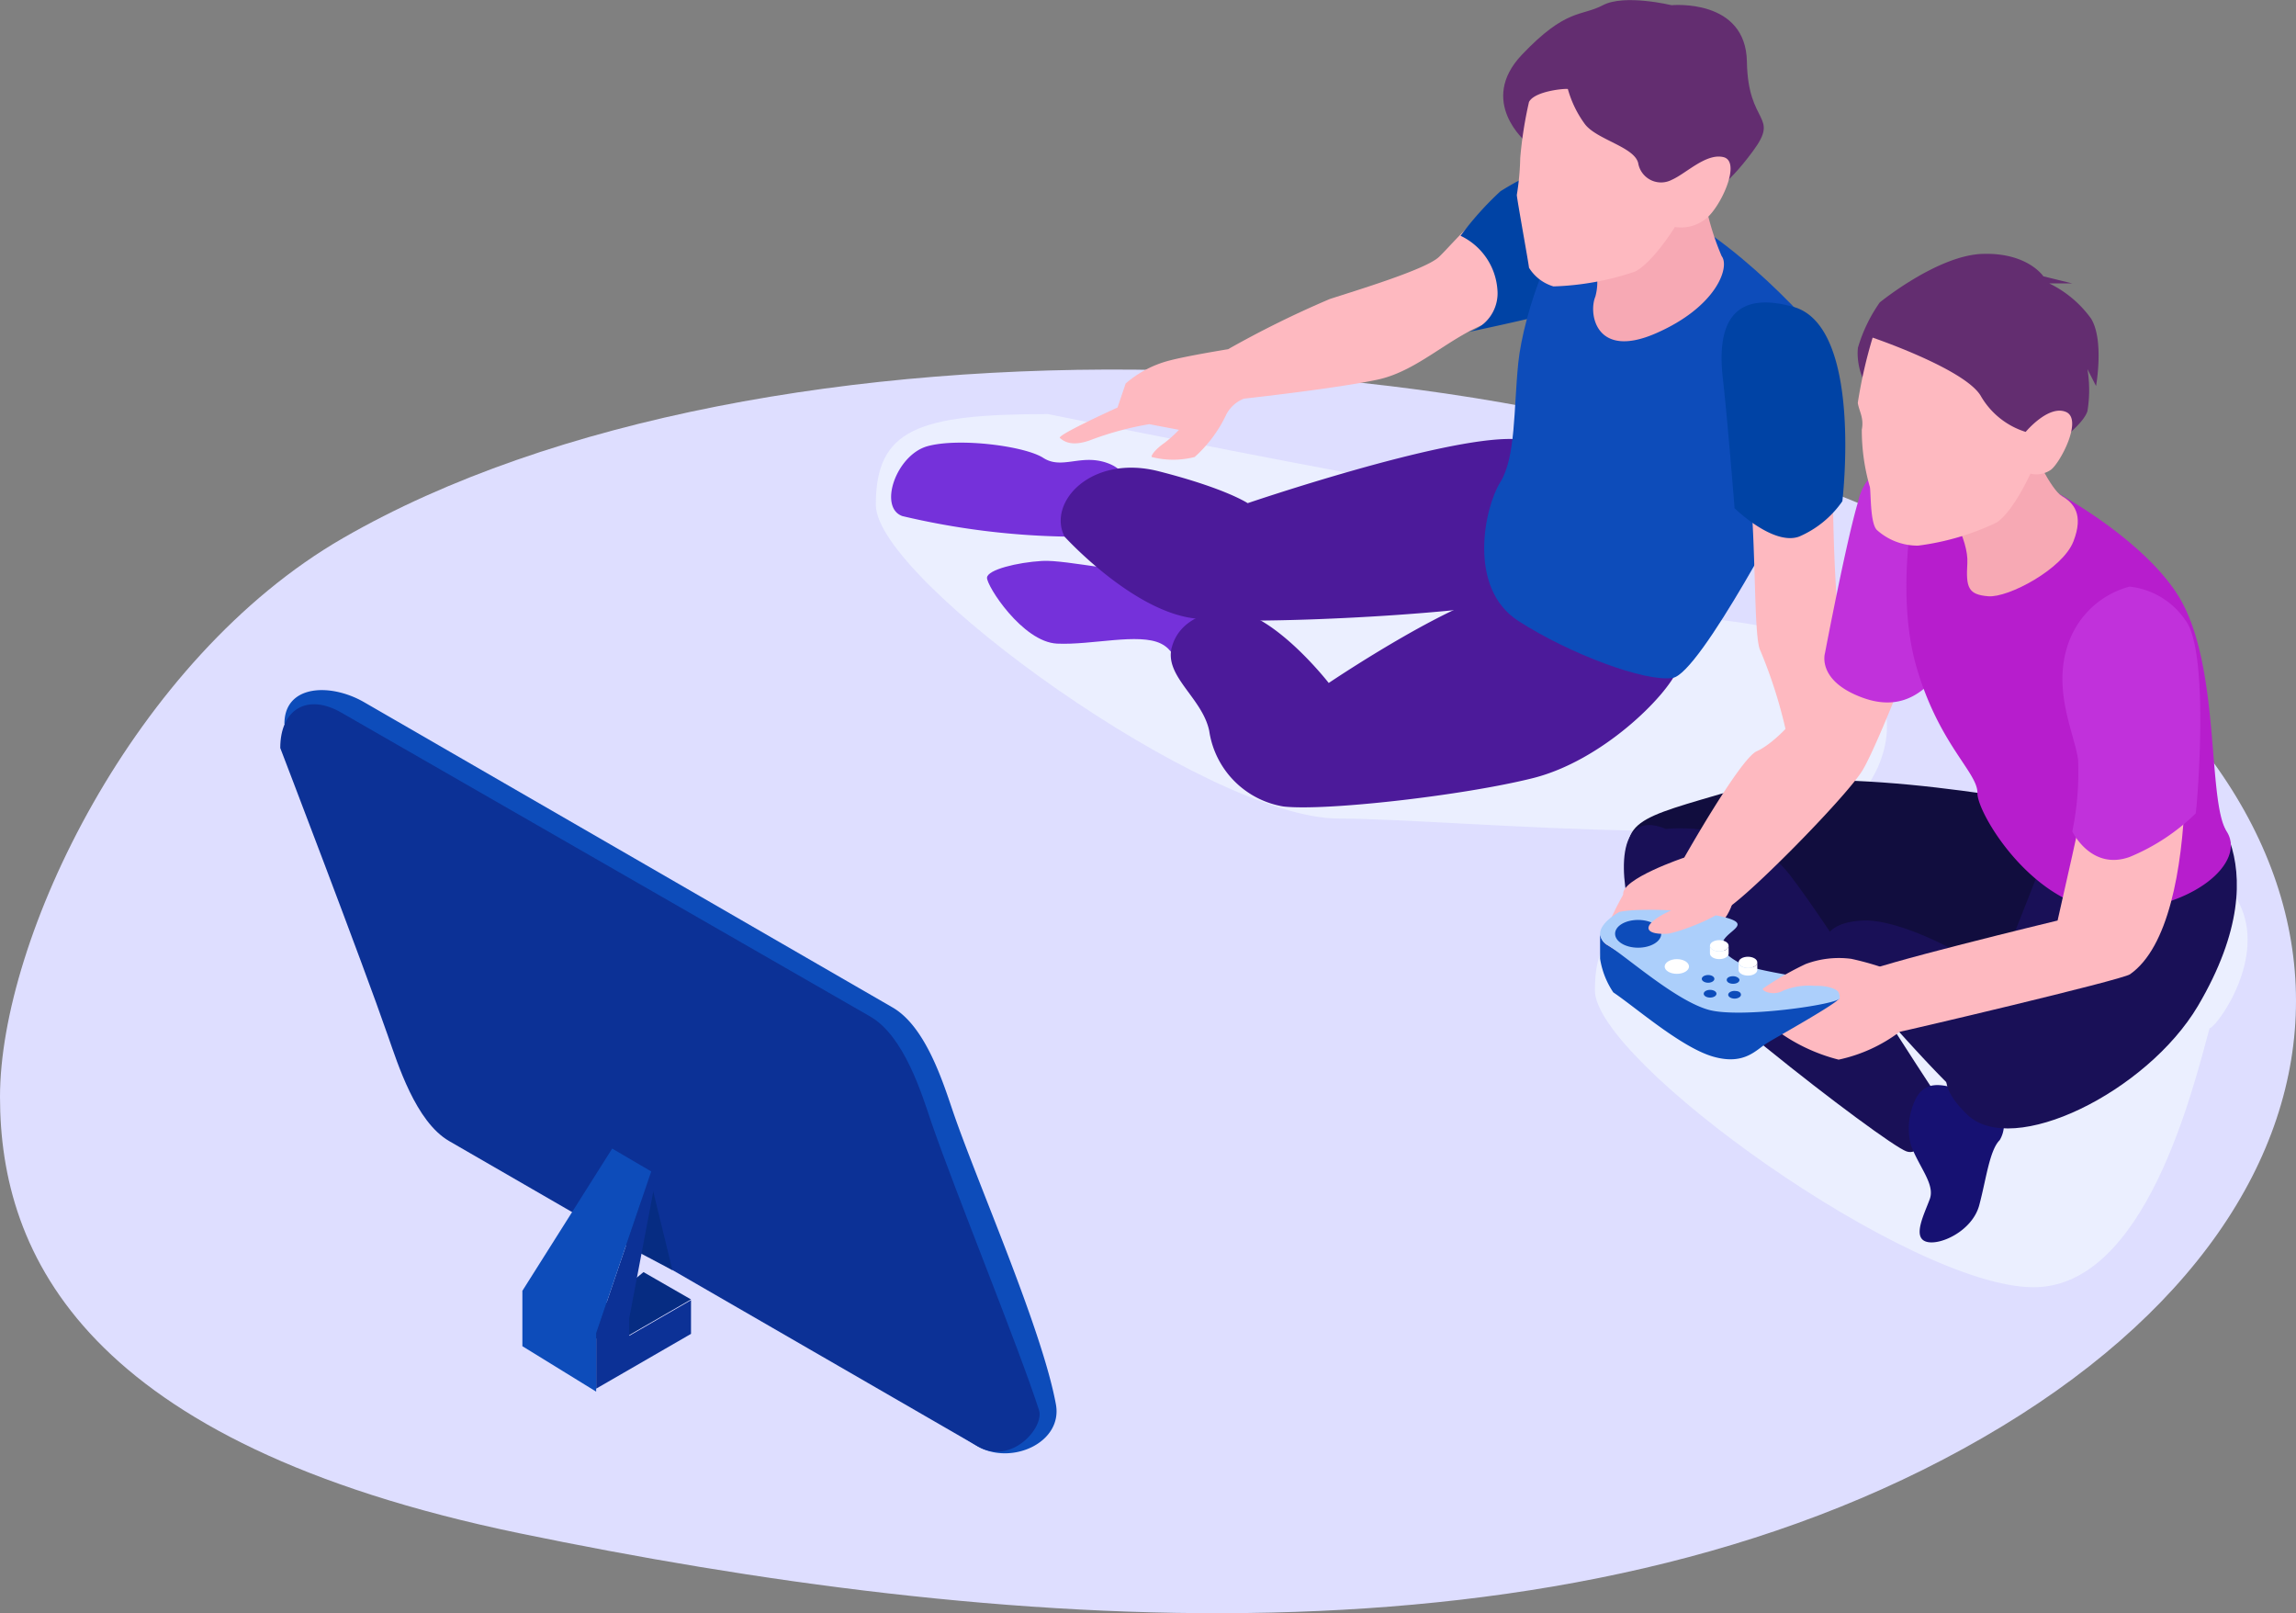 <svg xmlns="http://www.w3.org/2000/svg" viewBox="0 0 154.67 108.67"><rect x="0" y="0" width="154.67" height="108.67" fill="#808080" stroke="none"/><defs><style>.cls-1{isolation:isolate;}.cls-2{fill:#dedeff;}.cls-3{fill:#ebefff;mix-blend-mode:multiply;}.cls-4{fill:#7531da;}.cls-5{fill:#4c1a9a;}.cls-6{fill:#feb9c0;}.cls-7{fill:#0043a5;}.cls-8{fill:#0d4cba;}.cls-9{fill:#f7a9b4;}.cls-10{fill:#632d70;}.cls-11{fill:#110d3e;}.cls-12{fill:#191057;}.cls-13{fill:#c131db;}.cls-14{fill:#161172;}.cls-15{fill:#b71dcd;}.cls-16{fill:#accffb;}.cls-17{fill:#fff;}.cls-18{fill:#0c3196;}.cls-19{fill:#062c82;}</style></defs><g class="cls-1"><g id="Слой_2" data-name="Слой 2"><g id="Слой_1-2" data-name="Слой 1"><path id="Axo_base" data-name="Axo base" class="cls-2" d="M154.67,67.41c0,10.65-7,21.3-21.11,29.43-28.15,16.25-66.79,13-98.61,6.42C5.74,97.2,0,84.53,0,73.88S9,44.37,23.11,36.24C51.26,20,105.41,21.72,133.56,38,147.64,46.11,154.67,56.76,154.67,67.41Z"/><path class="cls-3" d="M110.75,41.47c23.24.26,15.12,12.08,14.48,12-1.21,4.38-27.16,1.66-35.08,1.66C81.37,55.12,59,39.09,59,34s2.82-6.11,11.6-6.11c.12,0,37.63,7.8,45.77,7.8C125.18,35.71,102,41.37,110.75,41.47Z"/><path class="cls-3" d="M136.91,56c22.07.25,12.55,13.33,11.94,13.25-1.14,4.16-4.34,17.45-11.86,17.45-8.34,0-29.55-15.23-29.55-20s2.67-5.81,11-5.81C118.57,60.81,128.58,55.87,136.91,56Z"/><path class="cls-4" d="M82,39.15c-.51-1.72-2.63-1.21-4.12-.78s-6-.69-7.68-.59-3.66.59-3.71,1.12,2.39,4.34,4.72,4.45,5.51-.74,7,0,.91,2.65,3.08,3,2.44-3.66,2.06-4.46S82.66,41.44,82,39.15Z"/><path class="cls-5" d="M82.12,41.12c-.58.13-2.65.51-3.18,2.47S81,47,81.46,49.23a6.06,6.06,0,0,0,5,5.09c2.81.32,12.13-.74,16.8-1.91s9-5.51,9.75-7.31,3.07-5.57,3.07-5.57L104.51,35.4s2.67,4.35-2.44,4.35c-3.3,0-12.56,6.25-12.56,6.25S85.19,40.44,82.12,41.12Z"/><path class="cls-4" d="M75.84,33.07s.42-1.33-1.32-1.91-3,.48-4.24-.32-5.67-1.37-7.79-.79-3.34,4.13-1.7,4.71a51.44,51.44,0,0,0,10.92,1.38A3.94,3.94,0,0,0,75.84,33.07Z"/><path class="cls-5" d="M71.71,36.14s4.54,5,8.74,5.51,20.14-.37,22.94-1.43a7.24,7.24,0,0,0,4.4-5.83c0-1.64-1.06-4.66-5.83-4.82s-17.91,4.32-17.91,4.32-1.48-1-6-2.15S70.54,33.81,71.71,36.14Z"/><path class="cls-6" d="M109,18.55a4.31,4.31,0,0,0,0-5.25c-2.07-2.68-2.11-2.82-5.37-1.43s-5.8,4.61-6.71,5.45-5.49,2.22-7.34,2.82a68,68,0,0,0-6.85,3.38s-2.66.43-3.9.75a7.27,7.27,0,0,0-3,1.56l-.55,1.62s-4.11,1.86-3.88,2.05.78.67,2.25.07a21.27,21.27,0,0,1,3.77-1l2,.38a8.29,8.29,0,0,1-1,.9c-.48.33-.88.77-.84.93a5.83,5.83,0,0,0,2.9,0A9,9,0,0,0,82.57,28a2.25,2.25,0,0,1,1.23-1.15s6.2-.68,9-1.28,4.94-3,7.71-3.93S109,18.55,109,18.55Z"/><path class="cls-7" d="M110,12.19c.06-.42-2.33-2-3.92-1.57a20.19,20.19,0,0,0-5,2.26,21.23,21.23,0,0,0-2.69,3,4.36,4.36,0,0,1,2.48,3.59,2.71,2.71,0,0,1-2,2.9s8.91-1.84,11.2-2.9S110,12.19,110,12.19Z"/><path class="cls-8" d="M107.79,13.3c-3,.94-5.19,8-5.51,11.13s-.16,6.36-1.22,8.06-2.22,7.11,1.22,9.33,8.55,4.13,10.4,3.84,8.1-12.27,8.68-13.44,3.65-7.1,0-11S111.54,12.12,107.79,13.3Z"/><path class="cls-6" d="M116.85,23.85s.53,4.08,1,8.53.27,10.6.74,11.45a32.33,32.33,0,0,1,2.07,7.2,30.88,30.88,0,0,0,.56,5.42c.25.68,1.48,3.56,1.48,3.7s3.1,1.67,3.13,1-1.12-1.16-1.33-1.67a3.26,3.26,0,0,1,0-1.43,7.92,7.92,0,0,1,2.81.75c.69.45,2.41,1.8,3.13,1.85s.93-.4,0-.93A15.29,15.29,0,0,1,128,57.63s3.79,2.09,4.34,2.07-.38-1-.38-1a.84.84,0,0,0,0-.66,1.5,1.5,0,0,0-.33-.53,2.59,2.59,0,0,0-.43-1,4.57,4.57,0,0,0-.79-.75L125,53.58s-.51-3.93-1.19-12.17,0-15.9-.91-17.41S117,22.68,116.85,23.85Z"/><path class="cls-7" d="M116.06,25.49c.32,2.81.79,8.74.79,8.74s2.6,2.55,4.35,1.91a6.81,6.81,0,0,0,2.91-2.38s1.41-11.77-3.29-13.09S115.74,22.68,116.06,25.49Z"/><path class="cls-9" d="M108.75,16.06s-1.86.85-1.7,1a3.69,3.69,0,0,1,.42,2.92c-.47,1.11,0,4.25,4.08,2.47s5-4.46,4.43-5.2a17.66,17.66,0,0,1-1.19-4.07C114.79,13,108.75,16.06,108.75,16.06Z"/><path class="cls-10" d="M103.34,8.06l-.53,1.51s-3.28-2.73-.29-5.88,4-2.57,5.46-3.34,4.61,0,4.63,0,5-.48,5.07,3.81,2.22,3.55.42,6-3,3.05-3.31,3S109.38,15,109.38,15s-3.26-1-3.18-1.64-3-5.46-3-5.46Z"/><path class="cls-6" d="M103,6.87a27.09,27.09,0,0,0-.59,3.78,17.41,17.41,0,0,1-.23,2.48c0,.23.82,4.73.82,4.9a2.9,2.9,0,0,0,1.65,1.26,18.81,18.81,0,0,0,5.5-1c1.22-.63,2.68-3,2.68-3a2.67,2.67,0,0,0,2.26-.71c1-1,2.17-3.73,1-4s-2.51,1.11-3.47,1.53A1.56,1.56,0,0,1,110.36,11c-.24-1.11-2.81-1.59-3.6-2.65A7.27,7.27,0,0,1,105.62,6C105.59,5.94,103.39,6.1,103,6.87Z"/><path class="cls-11" d="M139,54.37s-15.44-3.15-22.15-1.17-7.88,2-6.89,6,23.4,6.75,27.14,6S139,54.37,139,54.37Z"/><path class="cls-12" d="M123.12,64c-.29-.05-.65-1.85,2.37-2s10,3.65,9.78,5.4A30.11,30.11,0,0,1,133,74.35C132.53,75.06,123.12,64,123.12,64Z"/><path class="cls-12" d="M112.22,55.83s5.46-.65,8.34,3.08,9.54,14.48,9.78,14.64-.4,4.53-1.91,4S110.88,64.64,110,62,108.72,54.37,112.22,55.83Z"/><path class="cls-6" d="M130.39,33.23s.05-2.12-1.29-1.91-2.92,1.43-3.71,4.08-.77,6.26-2.27,9.49-3.67,5.22-4.78,5.71-4.88,7.16-4.88,7.16,1.44,4.05,2.65,3.56,8.16-7.53,9.33-9.39,5.79-13.62,5.65-15.69A7.38,7.38,0,0,0,130.39,33.23Z"/><path class="cls-13" d="M128,31a3.53,3.53,0,0,0-2.82,2.76c-.79,2.6-2.24,10.23-2.24,10.23s-.58,1.86,2.53,3,4.47-1.1,4.93-1.24,2.6-12.56,1.46-13.39A12.62,12.62,0,0,0,128,31Z"/><path class="cls-14" d="M129.1,73.92a4.51,4.51,0,0,0-.38,3.18c.53,1.48,1.65,2.65,1.28,3.66s-1.17,2.54-.27,2.86,3.13-.69,3.6-2.44.69-3.7,1.38-4.39a2,2,0,0,0-1.37-3C131.59,73.34,130,72.39,129.1,73.92Z"/><path class="cls-12" d="M141.47,55.51,139,54.37s-4,10.52-5.48,13.7-4.05,4.05-1,7,12.1-1.52,15.54-7.31c6-10.17-.16-14.47-.16-14.47Z"/><path class="cls-15" d="M129.1,33s-1.52,6.66,0,11.91,4.14,7.12,4.11,8.51,4,8.08,9.29,7.92S151.33,58.08,150,56s-.38-11.18-3.24-15.84-11.68-9.38-14.21-9.2A4.15,4.15,0,0,0,129.1,33Z"/><path class="cls-6" d="M115.77,57.92l-2.31-.16s-4.28,1.44-4.11,2.49,1.26,3.49,2.2,3.8,5.09-.88,5.3-4S115.77,57.92,115.77,57.92Z"/><path class="cls-6" d="M109.83,59.91l-.48.34s-1.46,2.52-1.27,3.32,2.1,2,2.18,2.78,1.43.22,1.43.22.42.65.69.54.34.06.47-.15.27.52.61.17.49-.12.55-.76,0-3.31,0-3.31Z"/><path class="cls-6" d="M142.58,40.57s-3.29,2.29-3.23,5.12,2,3.46,1.55,5.85S138.61,62,138.61,62s-12.76,3.08-13.24,3.58-.31,3.06,2.57,3.92c.13,0,15-3.49,15.55-3.88,5.17-3.62,3.7-20.86,3-22.69S144,39.28,142.58,40.57Z"/><path class="cls-6" d="M129.43,68.62a13.22,13.22,0,0,0-1.49.9,10.48,10.48,0,0,1-4.08,1.85,12,12,0,0,1-4.41-2.15c-.56-.58,5-4.06,6.24-4Z"/><g id="Axo_Extrusion" data-name="Axo Extrusion"><path id="Axo_panel" data-name="Axo panel" class="cls-8" d="M107.79,62.89a1,1,0,0,0,.53.79,30.2,30.2,0,0,0,6.81,3.17c2.15.61,5.65,1.14,6.39.72a13.36,13.36,0,0,1,2.38-.34c0,.29-4.5,2.78-4.82,3-.74.42-1.51,1.55-3.66.94s-5.22-3.31-6.74-4.33a5.6,5.6,0,0,1-.89-2.27Z"/><path id="Axo_base-2" data-name="Axo base" class="cls-16" d="M107.79,62.89c0-.77,1.3-1.47,1.3-1.47,1.73-.36,6.7,0,7.76.6s-2.56,1.24.27,2.8c1.12.62,4.32.9,5.81,1.41.86.29,1,.6,1,1s-6.69,1.39-8.84.78-5.22-3.32-6.74-4.33A1,1,0,0,1,107.79,62.89Z"/></g><path class="cls-6" d="M128.43,65.79a19.4,19.4,0,0,0-3.72-1.21,6.39,6.39,0,0,0-3.07.35,20.5,20.5,0,0,0-2.86,1.64c-.2.12.63.56,1.35.15a4.55,4.55,0,0,1,2.12-.32c.18,0,2.92-.16,1.65,2.38C123.46,69.67,128.39,66.29,128.43,65.79Z"/><path class="cls-9" d="M131.1,33.94s1.53,2.36,1.43,4,.06,2.11,1.41,2.22,5-1.83,5.73-3.68,0-2.62-.76-3.06-2-3.17-2-3.17Z"/><path class="cls-10" d="M126.63,20.37a10.38,10.38,0,0,0-1.47,3.05c-.12,1.06.32,2.44.78,2.63s8.19,6.22,8.48,6.25a42.18,42.18,0,0,0,4-2.33s1.91-1.35,2.2-2.28a8.71,8.71,0,0,0,0-2.83L141.2,26s.56-3.1-.34-4.55a7.53,7.53,0,0,0-2.81-2.36h1.55l-1.95-.48s-1.06-1.61-4.1-1.51S126.63,20.37,126.63,20.37Z"/><path class="cls-6" d="M126.15,22.74a32.27,32.27,0,0,0-1,4.39c.08.56.43,1,.27,1.81a13.81,13.81,0,0,0,.53,3.81c.1.21,0,2.44.48,2.94a4.1,4.1,0,0,0,2.78,1.06,17.34,17.34,0,0,0,5.3-1.56c1.14-.77,2.27-3.29,2.27-3.29a1.72,1.72,0,0,0,1.38-.26c.64-.48,2.18-3.42,1-3.9s-2.7,1.35-2.7,1.35a5.32,5.32,0,0,1-3-2.38C132.46,24.88,126.15,22.74,126.15,22.74Z"/><path class="cls-8" d="M111.91,62.89c0,.52-.7.94-1.56.94s-1.55-.42-1.55-.94.69-.93,1.55-.93S111.91,62.38,111.91,62.89Z"/><path class="cls-17" d="M113.78,65.1c0,.27-.37.49-.82.49s-.82-.22-.82-.49.37-.5.82-.5S113.78,64.82,113.78,65.1Z"/><g id="Axo_Extrusion-2" data-name="Axo Extrusion"><path id="Axo_panel-2" data-name="Axo panel" class="cls-17" d="M115.19,63.7c0,.21.28.38.63.38s.63-.17.63-.38v.52c0,.21-.28.38-.63.38s-.63-.17-.63-.38Z"/><ellipse id="Axo_base-3" data-name="Axo base" class="cls-17" cx="115.82" cy="63.7" rx="0.63" ry="0.38"/></g><g id="Axo_Extrusion-3" data-name="Axo Extrusion"><path id="Axo_panel-3" data-name="Axo panel" class="cls-17" d="M117.12,64.82c0,.21.28.38.63.38s.63-.17.63-.38v.51c0,.21-.28.38-.63.38s-.63-.17-.63-.38Z"/><path id="Axo_base-4" data-name="Axo base" class="cls-17" d="M117.12,64.82c0-.21.28-.38.63-.38s.63.17.63.38-.28.38-.63.38S117.12,65,117.12,64.82Z"/></g><path class="cls-8" d="M115.49,65.93c0,.14-.19.26-.42.26s-.43-.12-.43-.26.19-.26.43-.26S115.49,65.79,115.49,65.93Z"/><path class="cls-8" d="M117.28,67c0,.14-.2.26-.43.26s-.43-.12-.43-.26.19-.26.43-.26S117.28,66.82,117.28,67Z"/><path class="cls-8" d="M117.18,66c0,.15-.19.26-.43.26s-.43-.11-.43-.26.19-.25.43-.25S117.18,65.89,117.18,66Z"/><ellipse class="cls-8" cx="115.2" cy="66.93" rx="0.43" ry="0.26"/><path class="cls-6" d="M116.14,57.76a2.52,2.52,0,0,0-2.2,1.22,3,3,0,0,1-1.35,2.33c-2.17,1-1.83,1.66-.31,1.58.55,0,3.81-1.18,4-1.87S117.54,58,116.14,57.76Z"/><path class="cls-13" d="M143.46,39.51a6,6,0,0,0-4.11,3.78c-1.14,3.16.41,6.13.64,7.88A19.61,19.61,0,0,1,139.6,56s1.26,2.65,3.86,1.72a14,14,0,0,0,4.45-2.93c.05.05,1-10.76-.68-13A5.23,5.23,0,0,0,143.46,39.51Z"/><path class="cls-8" d="M31.77,76.2,65.85,97.41c2.28,1.31,5.76-.24,5.28-2.83-.94-5.08-5.2-14.7-6.89-19.59-.67-1.95-1.84-5.83-4.12-7.14L24.52,47.29c-2.28-1.31-5.36-1.17-5.36,1.46l8.49,20.31A9.11,9.11,0,0,0,31.77,76.2Z"/><path class="cls-18" d="M30.25,76.85l35.6,20.56C68.13,98.72,70.34,96.16,70,95c-1.36-4.24-5.56-14.49-7.25-19.38-.67-2-1.85-5.83-4.12-7.15L23,48c-2.28-1.32-4.12-.25-4.12,2.38,0,0,5.56,14.49,7.25,19.38C26.8,71.66,28,75.54,30.25,76.85Z"/><polygon class="cls-19" points="43.99 80.19 45.3 85.55 40.72 83.13 43.99 80.19"/><polygon class="cls-19" points="41.09 90.67 46.55 87.52 43.35 85.68 38.84 89.38 41.09 90.67"/><polygon class="cls-18" points="44.03 80.14 42.39 88.78 42.39 89.97 46.55 87.57 46.55 89.84 40.16 93.53 40.16 89.8 43.87 78.9 44.03 80.14"/><polygon class="cls-8" points="43.87 78.9 40.16 89.8 40.16 93.73 35.19 90.67 35.19 86.94 41.24 77.36 43.87 78.9"/></g></g></g></svg>